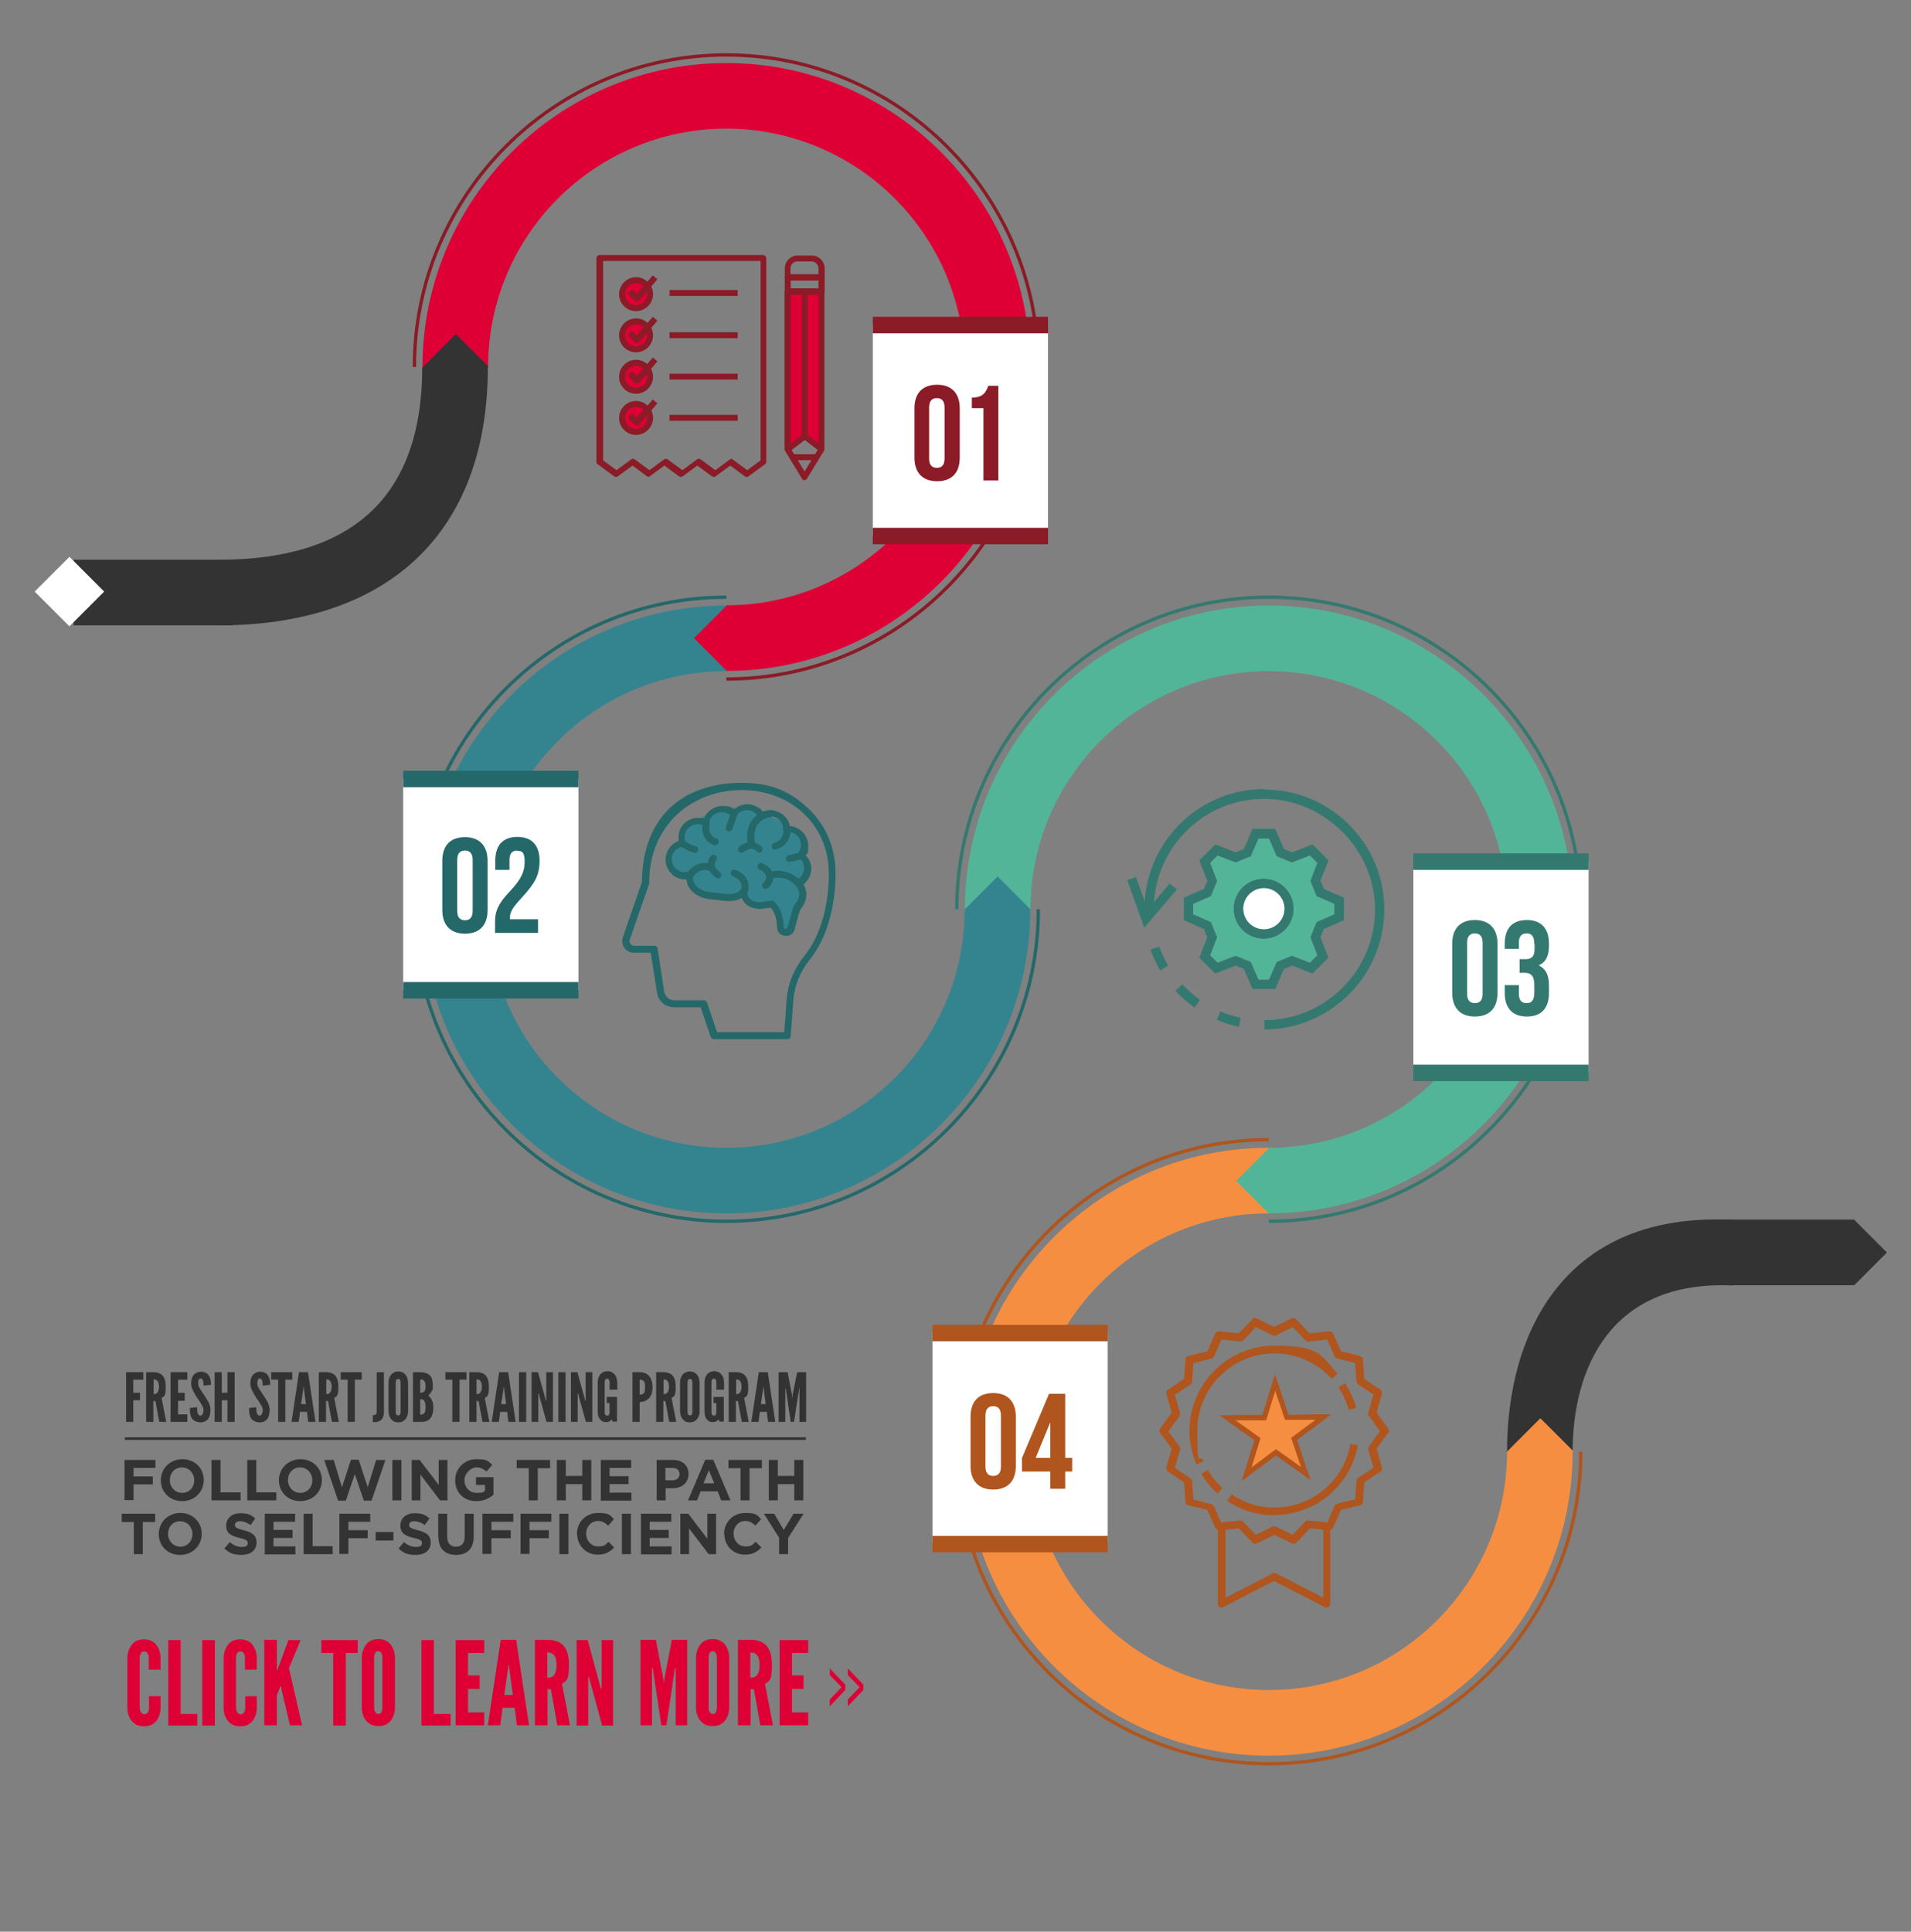 <svg xmlns="http://www.w3.org/2000/svg" id="FINISH_LINE" viewBox="0 0 742.7 750.6"><rect x="0" y="0" width="742.7" height="750.6" fill="#808080" stroke="none"/><defs><style>      .st0 {        fill: #24686a;      }      .st1 {        fill: #34796f;      }      .st2 {        fill: #348490;      }      .st3 {        fill: #f68e41;      }      .st4 {        fill: none;        stroke: #333;        stroke-miterlimit: 10;      }      .st5 {        fill: #b0551d;      }      .st6 {        fill: #fff;      }      .st7 {        fill: #8b1b26;      }      .st8 {        fill: #53b598;      }      .st9 {        fill: #333;      }      .st10 {        fill: #de0034;      }    </style></defs><g><g><g><path class="st5" d="M493.1,686c-67.2,0-121.9-54.7-121.9-121.9s54.7-121.9,121.9-121.9v1.3c-66.5,0-120.6,54.1-120.6,120.6s54.1,120.6,120.6,120.6,120.6-54.1,120.6-120.6h1.3c0,67.2-54.7,121.9-121.9,121.9Z"></path><path class="st3" d="M493.1,682.2c-65.1,0-118.1-53-118.1-118.1s53-118.1,118.1-118.1v25.5c-51.1,0-92.6,41.5-92.6,92.6s41.5,92.6,92.6,92.6,92.6-41.5,92.6-92.6h25.5c0,65.1-53,118.1-118.1,118.1Z"></path><g><g><path class="st5" d="M487.8,599.7c-.4,0-.8-.2-1.1-.5l-5.3-5.5-7.6.8c-.6,0-1.2-.3-1.5-.9l-3.1-6.9-7.4-1.8c-.6-.2-1.1-.7-1.1-1.3l-.5-7.6-6.3-4.2c-.5-.4-.8-1-.6-1.6l2.1-7.3-4.5-6.1c-.4-.5-.4-1.2,0-1.7l4.5-6.2-2.1-7.3c-.2-.6,0-1.3.6-1.6l6.3-4.2.5-7.6c0-.6.5-1.2,1.1-1.3l7.4-1.8,3.1-6.9c.3-.6.9-.9,1.5-.9l7.6.8,5.3-5.5c.4-.5,1.1-.6,1.7-.3l6.8,3.3,6.8-3.3c.6-.3,1.3-.2,1.7.3l5.3,5.5,7.6-.8c.6,0,1.2.3,1.5.9l3.1,6.9,7.4,1.8c.6.2,1.1.7,1.1,1.3l.5,7.6,6.3,4.2c.5.4.8,1,.6,1.6l-2.1,7.3,4.5,6.2c.4.5.4,1.2,0,1.7l-4.5,6.1,2.1,7.3c.2.6,0,1.3-.6,1.6l-6.3,4.2-.5,7.6c0,.6-.5,1.2-1.1,1.3l-7.4,1.8-3.1,6.9c-.3.6-.9.9-1.5.9l-7.6-.8-5.3,5.5c-.4.5-1.1.6-1.7.3l-6.8-3.3-6.8,3.3c-.2.1-.4.2-.7.2ZM482,590.8c.4,0,.8.2,1.1.5l5,5.2,6.5-3.2c.4-.2.9-.2,1.3,0l6.5,3.2,5-5.2c.3-.3.8-.5,1.2-.4l7.2.8,2.9-6.6c.2-.4.6-.7,1-.8l7-1.7.5-7.2c0-.5.3-.9.6-1.1l6-4-2-7c-.1-.4,0-.9.2-1.3l4.3-5.9-4.3-5.9c-.3-.4-.4-.8-.2-1.3l2-7-6-4c-.4-.3-.6-.7-.6-1.1l-.5-7.2-7-1.7c-.4-.1-.8-.4-1-.8l-2.9-6.6-7.2.8c-.5,0-.9-.1-1.2-.4l-5-5.2-6.5,3.2c-.4.2-.9.2-1.3,0l-6.5-3.2-5,5.2c-.3.3-.8.5-1.2.4l-7.2-.8-2.9,6.6c-.2.4-.6.7-1,.8l-7,1.8-.5,7.2c0,.5-.3.9-.7,1.1l-6,4,2,7c.1.4,0,.9-.2,1.3l-4.3,5.9,4.3,5.9c.3.4.4.8.2,1.3l-2,7,6,4c.4.3.6.7.7,1.1l.5,7.2,7,1.8c.4.1.8.4,1,.8l2.9,6.6,7.2-.8c0,0,.1,0,.2,0Z"></path><path class="st5" d="M474.8,624.7c-.3,0-.5,0-.8-.2-.4-.3-.7-.7-.7-1.3v-30.1c0-.8.6-1.4,1.3-1.5l7.2-.8c.4,0,.9.1,1.2.4l5,5.2,6.5-3.2c.4-.2.9-.2,1.3,0l6.5,3.2,5-5.2c.3-.3.8-.5,1.2-.4l7.2.8c.8,0,1.3.7,1.3,1.5v30.1c0,.5-.3,1-.7,1.3-.4.3-1,.3-1.4,0l-19.8-10.2-19.8,10.2c-.2.1-.4.2-.7.2ZM476.3,594.4v26.4l18.3-9.4c.4-.2.9-.2,1.4,0l18.3,9.4v-26.4l-5.2-.5-5.3,5.5c-.4.5-1.1.6-1.7.3l-6.8-3.3-6.8,3.3c-.6.3-1.3.2-1.7-.3l-5.3-5.5-5.2.5Z"></path><path class="st5" d="M465,569c-1.8-4.1-2.7-8.6-2.7-13.1,0-18.2,14.8-33,33-33s18.2,4,24.5,10.9l-2.2,2c-5.7-6.3-13.8-9.9-22.3-9.9-16.5,0-30,13.5-30,30s.8,8.2,2.5,11.9l-2.7,1.2Z"></path><path class="st5" d="M473.1,580.3c-2.5-2.2-4.6-4.8-6.2-7.6l2.5-1.5c1.5,2.6,3.4,4.9,5.7,7l-2,2.2Z"></path><path class="st5" d="M495.3,588.8c-6.6,0-12.9-1.9-18.4-5.6l1.7-2.5c5,3.3,10.7,5.1,16.7,5.1,14.6,0,27-10.4,29.5-24.7l2.9.5c-2.8,15.7-16.5,27.1-32.5,27.1Z"></path><path class="st5" d="M524.2,547.9c-.9-3.1-2.2-6.1-4-8.8l2.5-1.6c2,3,3.5,6.2,4.4,9.6l-2.9.8Z"></path></g><g><polygon class="st3" points="488.7 559.1 477.1 550.9 491.3 550.7 495.5 537.1 500.1 550.6 514.3 550.5 502.9 559 507.5 572.5 495.9 564.2 484.4 572.7 488.7 559.1"></polygon><path class="st5" d="M495.6,540.4l3.8,11.3h11.9c0-.1-9.5,7-9.5,7l3.8,11.3-9.7-6.9-9.5,7.1,3.5-11.4-9.7-6.9h11.9c0-.1,3.5-11.5,3.5-11.5M495.5,533.9l-1.8,5.9-3.1,10h-10.4c0,.1-6.2.2-6.2.2l5,3.6,8.5,6-3.1,10-1.8,5.9,4.9-3.7,8.4-6.2,8.5,6,5,3.6-2-5.8-3.3-9.9,8.4-6.2,4.9-3.7h-6.2c0,0-10.4.2-10.4.2l-3.3-9.9-2-5.8h0Z"></path></g></g><g><rect class="st6" x="362.4" y="518" width="68.1" height="82"></rect><rect class="st5" x="362.4" y="514.8" width="68.1" height="6.4"></rect><rect class="st5" x="362.4" y="596.8" width="68.1" height="6.4"></rect></g><g><path class="st5" d="M377.2,550.5c0-5.9,3.1-9.2,8.8-9.2s8.8,3.4,8.8,9.2v19.1c0,5.9-3.1,9.2-8.8,9.2s-8.8-3.4-8.8-9.2v-19.1ZM383,569.9c0,2.6,1.2,3.6,3,3.6s3-1,3-3.6v-19.9c0-2.6-1.2-3.6-3-3.6s-3,1-3,3.6v19.9Z"></path><path class="st5" d="M397.2,566.5l10.5-24.9h6.3v24.9h2.7v5.3h-2.7v6.7h-5.8v-6.7h-11v-5.3ZM408.2,566.5v-13.6h-.1l-5.6,13.6h5.7Z"></path></g><path class="st1" d="M493.1,475.2v-1.3c66.5,0,120.6-54.1,120.6-120.6s-54.1-120.6-120.6-120.6-120.6,54.1-120.6,120.6h-1.3c0-67.2,54.7-121.9,121.9-121.9s121.9,54.7,121.9,121.9-54.7,121.9-121.9,121.9Z"></path><path class="st8" d="M493.1,471.5v-25.5c51.1,0,92.6-41.5,92.6-92.6s-41.5-92.6-92.6-92.6-92.6,41.5-92.6,92.6h-25.5c0-65.1,53-118.1,118.1-118.1s118.1,53,118.1,118.1-53,118.1-118.1,118.1Z"></path><g><rect class="st6" x="549.3" y="334.8" width="68.1" height="82"></rect><rect class="st1" x="549.3" y="331.6" width="68.1" height="6.4"></rect><rect class="st1" x="549.3" y="413.7" width="68.1" height="6.4"></rect></g><g><path class="st1" d="M564.4,366.7c0-5.9,3.1-9.2,8.8-9.2s8.8,3.4,8.8,9.2v19.1c0,5.9-3.1,9.2-8.8,9.2s-8.8-3.4-8.8-9.2v-19.1ZM570.2,386.2c0,2.6,1.2,3.6,3,3.6s3-1,3-3.6v-19.9c0-2.6-1.2-3.6-3-3.6s-3,1-3,3.6v19.9Z"></path><path class="st1" d="M596.3,366.9c0-3.3-1.2-4.2-3-4.2s-3,1-3,3.6v2.4h-5.5v-2c0-5.9,2.9-9.2,8.6-9.2s8.6,3.4,8.6,9.2v.9c0,3.9-1.3,6.4-4,7.5h0c2.9,1.4,4,4,4,7.8v2.9c0,5.9-2.9,9.2-8.6,9.2s-8.6-3.4-8.6-9.2v-3h5.5v3.4c0,2.6,1.2,3.6,3,3.6s3-.9,3-4.2v-2.9c0-3.4-1.2-4.7-3.8-4.7h-1.9v-5.3h2.3c2.2,0,3.5-.9,3.5-3.9v-2Z"></path></g><path class="st0" d="M282.3,475.2c-67.2,0-121.9-54.7-121.9-121.9s54.7-121.9,121.9-121.9v1.3c-66.5,0-120.6,54.1-120.6,120.6s54.1,120.6,120.6,120.6,120.6-54.1,120.6-120.6h1.3c0,67.2-54.7,121.9-121.9,121.9Z"></path><path class="st2" d="M282.3,471.5c-65.1,0-118.1-53-118.1-118.1s53-118.1,118.1-118.1v25.5c-51.1,0-92.6,41.5-92.6,92.6s41.5,92.6,92.6,92.6,92.6-41.5,92.6-92.6h25.5c0,65.1-53,118.1-118.1,118.1Z"></path><g><rect class="st6" x="156.7" y="302.7" width="68.1" height="82"></rect><rect class="st0" x="156.7" y="299.5" width="68.1" height="6.4"></rect><rect class="st0" x="156.7" y="381.6" width="68.1" height="6.4"></rect></g><g><path class="st0" d="M171.9,334.5c0-5.9,3.1-9.2,8.8-9.2s8.8,3.4,8.8,9.2v19.1c0,5.9-3.1,9.2-8.8,9.2s-8.8-3.4-8.8-9.2v-19.1ZM177.7,354c0,2.6,1.2,3.6,3,3.6s3-1,3-3.6v-19.9c0-2.6-1.2-3.6-3-3.6s-3,1-3,3.6v19.9Z"></path><path class="st0" d="M201,330.5c-1.8,0-3,1-3,3.6v3.9h-5.5v-3.6c0-5.9,2.9-9.2,8.6-9.2s8.6,3.4,8.6,9.2-1.8,8.8-7.1,14.6c-3.4,3.7-4.4,5.4-4.4,7.4s0,.5,0,.8h10.9v5.3h-16.7v-4.5c0-4.1,1.5-7.2,5.8-11.7,4.4-4.7,5.7-7.6,5.7-11.5s-1.2-4.2-3-4.2Z"></path></g><path class="st10" d="M282.3,260.7v-25.5c51.1,0,92.6-41.5,92.6-92.6s-41.5-92.6-92.6-92.6-92.6,41.5-92.6,92.6h-25.5c0-65.1,53-118.1,118.1-118.1s118.1,53,118.1,118.1-53,118.1-118.1,118.1Z"></path><path class="st7" d="M282.3,264.5v-1.3c66.5,0,120.6-54.1,120.6-120.6s-54.1-120.6-120.6-120.6-120.6,54.1-120.6,120.6h-1.3c0-67.2,54.7-121.9,121.9-121.9s121.9,54.7,121.9,121.9-54.7,121.9-121.9,121.9Z"></path><g><rect class="st6" x="339.2" y="126.3" width="68.1" height="82"></rect><rect class="st7" x="339.2" y="123.1" width="68.1" height="6.4"></rect><rect class="st7" x="339.2" y="205.1" width="68.1" height="6.4"></rect></g><g><path class="st7" d="M355.4,158.7c0-5.9,3.1-9.2,8.8-9.2s8.8,3.4,8.8,9.2v19.1c0,5.9-3.1,9.2-8.8,9.2s-8.8-3.4-8.8-9.2v-19.1ZM361.1,178.2c0,2.6,1.2,3.6,3,3.6s3-1,3-3.6v-19.9c0-2.6-1.2-3.6-3-3.6s-3,1-3,3.6v19.9Z"></path><path class="st7" d="M377.7,154.5c4.5,0,5.5-2.2,6.4-4.6h3.9v36.8h-5.8v-28.1h-4.5v-4.1Z"></path></g><path class="st9" d="M85.1,243v-25.5c51.1,0,79-23.8,79-74.9h25.5c0,65.1-39.4,100.4-104.6,100.4Z"></path><g><rect class="st9" x="28.6" y="217.5" width="61.7" height="25.5"></rect><rect class="st6" x="17.4" y="220.3" width="19.1" height="19.1" transform="translate(-154.6 86.4) rotate(-45)"></rect></g><rect class="st8" x="484.2" y="449.8" width="18" height="18" transform="translate(-180 483.2) rotate(-45)"></rect><rect class="st2" x="378.8" y="344.3" width="18" height="18" transform="translate(-136.3 377.7) rotate(-45)"></rect><rect class="st10" x="273.4" y="239" width="18" height="18" transform="translate(-92.6 272.3) rotate(-45)"></rect><g><path class="st2" d="M312.4,331c0,2.7,2,7.9.3,10.1s-4.3.2-2.8,2.1c4.1,5.1-2.4,18.4-4,19.1-2.4,1.1-3.3-11.7-6.2-11.2-7.9,1.5-10.7-4-16.1-2.3-6.1,1.9-15-3.3-16.8-8.3-.6-1.6-12.8-4.1-5.9-10.1,4.4-3.9,3.9-9.5,7.4-10.6,7.4-2.4,7.4-7.4,19.3-5.6s24.7,7.3,24.7,16.7Z"></path><g id="_x36_"><path class="st0" d="M306,403.8h-28.5c-.6,0-1.1-.4-1.3-.9l-3.9-11.5h-10.3c-3.4,0-6.2-2.4-6.7-5.8l-2.4-15.4h-6.6c-1.5,0-2.9-.7-3.7-2-.8-1.2-1-2.8-.5-4.1l7.4-21.4c0-11.7,3.6-21.5,10.3-28.2,6.7-6.7,16.5-10.3,28.4-10.3s19,3.5,25.8,9.8c6.9,6.5,10.7,15.3,10.7,25,0,.5.2,5.3-.9,11.8-1,6.2-3.4,15-9.1,22.1-3.8,4.7-6,10.2-6.4,16.1l-1,13.6c0,.7-.6,1.2-1.3,1.2ZM278.5,401.1h26.3l.9-12.3c.4-6.4,2.9-12.4,7-17.5,10.2-12.7,9.4-31.9,9.4-32.1,0,0,0,0,0,0,0-18.4-14.5-32.2-33.8-32.2s-36,13.5-36,36,0,.3,0,.4l-7.5,21.6s0,0,0,0c-.2.6-.2,1.2.2,1.7.3.5.9.8,1.5.8h7.8c.7,0,1.2.5,1.3,1.1l2.5,16.6c.3,2,2,3.5,4.1,3.5h11.3c.6,0,1.1.4,1.3.9l3.9,11.5Z"></path><path class="st0" d="M305.4,363.6h0c-.4,0-.9,0-1.3-.2-1.3-.5-2.1-1.7-2.1-3.1-.1-4.7-1.8-6.9-2.5-7.6l-4,.5c0,0-.2,0-.2,0-4.4-.2-6.2-2.2-7-4.3-1.1.6-2.5,1.2-4.5,1.2s-1,0-1.5,0l-7.3-.8s0,0,0,0c-4.8-.9-7.9-3.9-8.2-7.6-.4,0-.9,0-1.3,0-3.6-.4-6.4-3.3-6.8-6.9-.3-3.6,1.8-6.9,5.1-8-.1-.6-.1-1.2-.1-1.9.2-3.8,3.3-6.9,7.1-7.1,1,0,1.9,0,2.8.3,1.1-2.9,3.9-4.9,7.2-4.9s3.2.5,4.4,1.4c1.4-1.3,3.3-2.1,5.3-2.1s4.7,1.1,6.1,3c.9-.4,1.9-.6,2.9-.6,3.7,0,6.8,2.6,7.5,6.1,3.9.3,7.1,3.6,7.1,7.6s-.3,2.6-1,3.7c1.4,1.4,2.2,3.3,2.2,5.3s-1.1,4.6-3,6.1c.7,1.2,1.1,2.5,1.1,3.9s-.6,3.5-1.7,4.9c-.5.6-.9,1.4-1.1,2.1l-1.8,6.6c-.4,1.5-1.8,2.5-3.3,2.5ZM299.9,350c.3,0,.5,0,.7.2.2.1,3.8,2.6,4,10,0,.3.2.6.5.7,0,0,.2,0,.3,0,.3,0,.6-.2.7-.6l1.8-6.6c.3-1.1.9-2.2,1.6-3.1.7-.9,1.1-2,1.1-3.2s-.5-2.4-1.3-3.4c-.3-.3-.4-.7-.3-1.2,0-.4.3-.8.7-1,1.7-.8,2.8-2.6,2.8-4.5s-.8-3.1-2.1-4c-.3-.2-.5-.5-.5-.9,0-.4,0-.7.3-1,.7-.9,1.1-2,1.1-3.1,0-2.7-2.2-5-5-5s-.3,0-.5,0c-.4,0-.7,0-1-.3-.3-.2-.4-.6-.5-1,0-2.7-2.3-4.8-5-4.8s-1.9.3-2.7.8c-.3.2-.7.3-1.1.2s-.7-.3-.8-.7c-.9-1.7-2.6-2.7-4.4-2.7s-3.1.8-4.1,2.1c-.2.3-.6.5-1,.6-.4,0-.8-.1-1.1-.4-1-1-2.2-1.5-3.6-1.5-2.5,0-4.6,1.8-4.9,4.3,0,.4-.3.8-.7,1-.4.2-.9.2-1.3,0-.9-.5-1.9-.7-2.9-.6-2.5.2-4.4,2.2-4.6,4.6,0,.8,0,1.5.3,2.2.2.4.1.8,0,1.2-.2.4-.6.6-1,.7-2.7.4-4.6,2.7-4.3,5.4.2,2.3,2.1,4.2,4.4,4.5.7,0,1.4,0,2.1-.2.4-.1.9,0,1.3.3.4.3.5.8.4,1.2,0,.3,0,.6,0,.9,0,2.6,2.3,4.8,6,5.5l7.2.8c.4,0,.8,0,1.2,0,2.3,0,3.4-.9,4.3-1.8.4-.4.9-.5,1.4-.3.5.2.8.6.9,1.1.4,2.5,1.3,4,4.9,4.2l4.4-.6c0,0,.1,0,.2,0Z"></path><path class="st0" d="M291.9,328.9c-.6,0-1.2-.5-1.3-1.1-.6-3.8,0-6.9,1.8-9.3,2.6-3.4,6.8-3.8,7-3.8.7,0,1.4.5,1.5,1.2,0,.7-.5,1.4-1.2,1.5,0,0-3.2.4-5.1,2.8-1.3,1.7-1.7,4.1-1.2,7.2.1.7-.4,1.4-1.1,1.5,0,0-.1,0-.2,0Z"></path><path class="st0" d="M295.2,331.3c-.3,0-.7-.1-1-.4-1-1-2.1-1.3-3.3-.9-1,.3-1.8,1-1.8,1-.5.5-1.4.5-1.9,0-.5-.5-.5-1.4,0-1.9,1.6-1.5,5.5-3.3,8.8,0,.5.5.5,1.4,0,1.9-.3.3-.6.4-.9.4Z"></path><path class="st0" d="M283.4,323c-.2,0-.3,0-.5,0-.7-.3-1.1-1-.8-1.7l1.9-5.3c.3-.7,1-1.1,1.7-.8.7.3,1.1,1,.8,1.7l-1.9,5.3c-.2.5-.7.9-1.3.9Z"></path><path class="st0" d="M277.9,328.4c-.1,0-.3,0-.4,0-4.7-1.6-4.9-6.5-4.3-8.9.2-.7.9-1.2,1.6-1,.7.2,1.2.9,1,1.6,0,0-.3,1.3,0,2.6.3,1.6,1.1,2.6,2.6,3.1.7.2,1.1,1,.8,1.7-.2.6-.7.9-1.3.9Z"></path><path class="st0" d="M268.2,341.2c-.3,0-.5,0-.8-.2-.6-.4-.7-1.3-.3-1.9,1.4-2,5.2-5.2,9.5-3.2.7.3,1,1.1.7,1.8-.3.7-1.1,1-1.8.7-3.4-1.5-6.2,2.3-6.2,2.3-.3.4-.7.6-1.1.6Z"></path><path class="st0" d="M279,341.3c-.3,0-.5,0-.8-.3-1.9-1.4-2.9-2.9-3.1-4.6-.2-2.2,1-3.7,1.2-3.8.5-.6,1.3-.6,1.9-.1.6.5.6,1.3.1,1.9,0,0-.6.8-.5,1.8.1.9.8,1.8,2,2.7.6.4.7,1.3.3,1.9-.3.4-.7.6-1.1.6Z"></path><path class="st0" d="M311.3,346c-.5,0-.9-.3-1.2-.7-.1-.2-3.1-5.5-10.2-4-.7.1-1.4-.3-1.6-1-.1-.7.3-1.4,1-1.6,4.7-1,8,.5,10,1.9,2.1,1.5,3.1,3.3,3.1,3.4.3.7,0,1.5-.6,1.8-.2.1-.4.2-.6.2Z"></path><path class="st0" d="M297.5,345.4c-.3,0-.7-.1-.9-.4-.5-.5-.6-1.4,0-1.9.9-1,1.3-1.9,1.2-2.7-.3-1.3-2-2.3-2.6-2.5-.7-.3-1-1.1-.7-1.8.3-.7,1.1-1,1.8-.7.4.2,3.6,1.6,4.2,4.5.4,1.7-.3,3.4-1.8,5-.3.3-.6.4-1,.4Z"></path><path class="st0" d="M301.3,330.2c-.6,0-1.1-.4-1.3-1-.2-.7.2-1.5.9-1.7,3.8-1.1,3.6-4.8,3.6-5.2,0-.7.5-1.4,1.2-1.5.7,0,1.4.5,1.5,1.2.2,2.2-.6,6.6-5.5,8-.1,0-.3,0-.4,0Z"></path><path class="st0" d="M289.1,347.9c-.2,0-.4,0-.6-.1-.7-.3-.9-1.1-.6-1.8,0,0,.6-1.3.1-2.7-.4-1.1-1.5-2.1-3.2-2.8-.7-.3-1-1.1-.7-1.8.3-.7,1.1-1,1.8-.7,2.5,1,4,2.5,4.7,4.4.9,2.5-.2,4.7-.3,4.8-.2.5-.7.7-1.2.7Z"></path><path class="st0" d="M270,331.3c0,0-.2,0-.3,0-2.9-.6-5.1-2.5-5.2-2.6-.5-.5-.6-1.3,0-1.9.5-.5,1.3-.6,1.9,0h0s1.8,1.6,3.9,2c.7.1,1.2.9,1,1.6-.1.6-.7,1.1-1.3,1.1Z"></path><path class="st0" d="M306.8,334.9c-.6,0-1.2-.4-1.3-1-.2-.7.3-1.4,1-1.6l4.5-1c.7-.2,1.4.3,1.6,1s-.3,1.4-1,1.6l-4.5,1c-.1,0-.2,0-.3,0Z"></path></g></g><g><g><path class="st8" d="M489.1,380.7l-3-6.9-5.9-2.4-7,2.7-2.9-2.9,2.7-7-2.4-5.9-6.9-3v-4.1l6.9-3,2.4-5.9-2.7-7,2.9-2.9,7,2.7,5.9-2.4,3-6.9h4.1l3,6.9,5.9,2.4,7-2.7,2.9,2.9-2.7,7,2.4,5.9,6.9,3v4.1l-6.9,3-2.4,5.9,2.7,7-2.9,2.9-7-2.7-5.9,2.4-3,6.9h-4.1Z"></path><path class="st1" d="M502.7,353.1c0-6.4-5.2-11.6-11.6-11.6s-11.6,5.2-11.6,11.6,5.2,11.6,11.6,11.6,11.6-5.2,11.6-11.6ZM491.2,361.1c-4.4,0-8-3.6-8-8s3.6-8,8-8,8,3.6,8,8-3.6,8-8,8Z"></path></g><circle class="st6" cx="490.4" cy="352.6" r="9.3"></circle><g><path class="st1" d="M491.4,306.6c-24.7,0-45,19.3-46.5,43.7l-3.4-9.5-3.4,1.2,6.6,18.5,12.7-14.9-2.8-2.3-6.1,7.2c1.5-22.4,20.1-40.1,42.9-40.1s43,19.3,43,43-19.3,43-43,43v3.6c25.7,0,46.6-20.9,46.6-46.6s-20.9-46.6-46.6-46.6Z"></path><path class="st1" d="M499,376.5l3.2-1.3,7.9,3.1,6.2-6.2-3.1-7.9,1.3-3.2,7.8-3.4v-8.8l-7.8-3.4-1.3-3.2,3.1-7.9-6.2-6.2-7.9,3.1-3.2-1.3-3.4-7.8h-8.8l-3.4,7.8-3.2,1.3-7.9-3.1-6.2,6.2,3.1,7.9-1.3,3.2-7.8,3.4v8.8l7.8,3.4,1.3,3.2-3.1,7.9,6.2,6.2,7.9-3.1,3.2,1.3,3.4,7.8h8.8l3.4-7.8ZM489.1,380.7l-3-6.9-5.9-2.4-7,2.7-2.9-2.9,2.7-7-2.4-5.9-6.9-3v-4.1l6.9-3,2.4-5.9-2.7-7,2.9-2.9,7,2.7,5.9-2.4,3-6.9h4.1l3,6.9,5.9,2.4,7-2.7,2.9,2.9-2.7,7,2.4,5.9,6.9,3v4.1l-6.9,3-2.4,5.9,2.7,7-2.9,2.9-7-2.7-5.9,2.4-3,6.9h-4.1Z"></path><path class="st1" d="M502.7,353.1c0-6.4-5.2-11.6-11.6-11.6s-11.6,5.2-11.6,11.6,5.2,11.6,11.6,11.6,11.6-5.2,11.6-11.6ZM491.2,361.1c-4.4,0-8-3.6-8-8s3.6-8,8-8,8,3.6,8,8-3.6,8-8,8Z"></path><path class="st1" d="M473,396.3c2.7,1.2,5.6,2.1,8.5,2.7l.7-3.5c-2.7-.6-5.3-1.4-7.9-2.5l-1.4,3.3Z"></path><path class="st1" d="M459.5,382.5l-2.7,2.5c2.2,2.4,4.8,4.6,7.5,6.5l2.1-3c-2.5-1.7-4.8-3.8-6.9-6Z"></path><path class="st1" d="M447.1,369c1,2.8,2.3,5.5,3.8,8.1l3.1-1.9c-1.4-2.4-2.6-4.9-3.5-7.4l-3.4,1.2Z"></path></g></g><g><g><polygon class="st10" points="319 174.6 312 169.9 306.1 174.6 306.1 113.2 319 113.2 319 174.6"></polygon><circle class="st10" cx="247.3" cy="114.4" r="5.7"></circle><circle class="st10" cx="247.3" cy="162.6" r="5.7"></circle><circle class="st10" cx="247.3" cy="146.1" r="5.7"></circle><circle class="st10" cx="247.3" cy="129.9" r="5.7"></circle></g><g><path class="st7" d="M252.2,185.3c-.2,0-.5,0-.7-.2l-5.7-4.2-5.7,4.2c-.4.3-1,.3-1.4,0l-6.4-4.7c-.3-.2-.5-.6-.5-.9v-79.2c0-.6.5-1.2,1.2-1.2h63.6c.6,0,1.2.5,1.2,1.2v79.2c0,.4-.2.7-.5.9l-6.4,4.7c-.4.3-1,.3-1.4,0l-5.7-4.2-5.7,4.2c-.4.3-1,.3-1.4,0l-5.7-4.2-5.7,4.2c-.4.3-1,.3-1.4,0l-5.7-4.2-5.7,4.2c-.2.2-.5.2-.7.2ZM284,178.3c.2,0,.5,0,.7.2l5.7,4.2,5.2-3.8v-77.5h-61.2v77.5l5.2,3.8,5.7-4.2c.4-.3,1-.3,1.4,0l5.7,4.2,5.7-4.2c.4-.3,1-.3,1.4,0l5.7,4.2,5.7-4.2c.4-.3,1-.3,1.4,0l5.7,4.2,5.7-4.2c.2-.2.5-.2.7-.2Z"></path><path class="st7" d="M312.7,186.6c-.4,0-.8-.2-1-.6l-6.6-10.8c-.1-.2-.2-.4-.2-.6v-61.3c0-.6.5-1.2,1.2-1.2h13.1c.6,0,1.2.5,1.2,1.2v61.3c0,.2,0,.4-.2.6l-6.6,10.8c-.2.3-.6.6-1,.6ZM307.3,174.3l5.4,8.9,5.4-8.9v-59.8h-10.8v59.8Z"></path><path class="st7" d="M319.3,109h-13.1c-.6,0-1.2-.5-1.2-1.2v-3.5c0-2.8,2.3-5,5-5h5.5c2.8,0,5,2.3,5,5v3.5c0,.6-.5,1.2-1.2,1.2ZM307.3,106.6h10.8v-2.3c0-1.5-1.2-2.7-2.7-2.7h-5.5c-1.5,0-2.7,1.2-2.7,2.7v2.3Z"></path><path class="st7" d="M319.3,114.5h-13.1c-.6,0-1.2-.5-1.2-1.2v-5.5c0-.6.5-1.2,1.2-1.2h13.1c.6,0,1.2.5,1.2,1.2v5.5c0,.6-.5,1.2-1.2,1.2ZM307.3,112.1h10.8v-3.2h-10.8v3.2Z"></path><path class="st7" d="M306.9,175.6l-1.4-1.9,6.1-4.7v-55.7h2.3v56.3c0,.4-.2.7-.5.9l-6.6,5Z"></path><rect class="st7" x="314.9" y="168" width="2.3" height="8.3" transform="translate(-12.9 318) rotate(-52.5)"></rect><path class="st7" d="M247.2,120.9c-3.7,0-6.6-3-6.6-6.6s3-6.6,6.6-6.6,6.6,3,6.6,6.6-3,6.6-6.6,6.6ZM247.2,110c-2.4,0-4.3,1.9-4.3,4.3s1.9,4.3,4.3,4.3,4.3-1.9,4.3-4.3-1.9-4.3-4.3-4.3Z"></path><path class="st7" d="M247.2,136.9c-3.7,0-6.6-3-6.6-6.6s3-6.6,6.6-6.6,6.6,3,6.6,6.6-3,6.6-6.6,6.6ZM247.2,126c-2.4,0-4.3,1.9-4.3,4.3s1.9,4.3,4.3,4.3,4.3-1.9,4.3-4.3-1.9-4.3-4.3-4.3Z"></path><path class="st7" d="M247.2,153c-3.7,0-6.6-3-6.6-6.6s3-6.6,6.6-6.6,6.6,3,6.6,6.6-3,6.6-6.6,6.6ZM247.2,142.1c-2.4,0-4.3,1.9-4.3,4.3s1.9,4.3,4.3,4.3,4.3-1.9,4.3-4.3-1.9-4.3-4.3-4.3Z"></path><path class="st7" d="M247.2,169c-3.7,0-6.6-3-6.6-6.6s3-6.6,6.6-6.6,6.6,3,6.6,6.6-3,6.6-6.6,6.6ZM247.2,158.1c-2.4,0-4.3,1.9-4.3,4.3s1.9,4.3,4.3,4.3,4.3-1.9,4.3-4.3-1.9-4.3-4.3-4.3Z"></path><rect class="st7" x="260.2" y="112.7" width="26.5" height="2.3"></rect><rect class="st7" x="260.2" y="129.1" width="26.5" height="2.3"></rect><rect class="st7" x="260.2" y="145.2" width="26.5" height="2.3"></rect><rect class="st7" x="260.2" y="161.2" width="26.5" height="2.3"></rect><path class="st7" d="M247.5,117.1c-.3,0-.6-.1-.8-.3l-2.7-2.7,1.7-1.7,1.8,1.8,6.2-7.2,1.8,1.5-7,8.2c-.2.2-.5.4-.8.4,0,0,0,0,0,0Z"></path><path class="st7" d="M247.5,133.2c-.3,0-.6-.1-.8-.3l-2.7-2.7,1.7-1.7,1.8,1.8,6.2-7.2,1.8,1.5-7,8.2c-.2.2-.5.4-.8.4,0,0,0,0,0,0Z"></path><path class="st7" d="M247.5,149c-.3,0-.6-.1-.8-.3l-2.7-2.7,1.7-1.7,1.8,1.8,6.2-7.2,1.8,1.5-7,8.2c-.2.2-.5.4-.8.4,0,0,0,0,0,0Z"></path><path class="st7" d="M247.5,165.3c-.3,0-.6-.1-.8-.3l-2.7-2.7,1.7-1.7,1.8,1.8,6.2-7.2,1.8,1.5-7,8.2c-.2.2-.5.4-.8.4,0,0,0,0,0,0Z"></path><rect class="st7" x="308.2" y="176.5" width="9" height="2.3"></rect></g></g><path class="st9" d="M611.2,564.1h-25.5c0-46.7,22.7-93.4,87.8-90.1v25.5c-47.8-2.2-62.3,32.5-62.3,64.6Z"></path><g><rect class="st9" x="712.1" y="477.9" width="17.6" height="17.6" transform="translate(-133 652.3) rotate(-45)"></rect><rect class="st9" x="669.7" y="473.9" width="51.1" height="25.5"></rect></g></g><rect class="st9" x="168.2" y="133.5" width="17.9" height="17.9" transform="translate(-48.8 167) rotate(-45)"></rect></g><rect class="st3" x="589.6" y="554.9" width="18.2" height="18.2" transform="translate(-223.5 588.5) rotate(-45)"></rect></g><path class="st4" d="M645.3,478.1"></path><g><path class="st9" d="M55.7,536.1h-3.9v5.1h2.6v2.9h-2.6v8.4h-2.8v-19.3h6.7v2.9Z"></path><path class="st9" d="M61.9,552.5l-1.5-8.1h-.8v8.1h-2.8v-19.3h2.8c3.4,0,4.8,1.9,4.8,5.6s-.5,3.7-1.6,4.4l1.8,9.3h-2.8ZM59.7,541.7c.4,0,.9,0,1.3-.4.4-.4.8-1.1.8-2.4s-.3-2.1-.8-2.5c-.4-.4-.9-.4-1.3-.4v5.7Z"></path><path class="st9" d="M66.3,533.2h6.5v2.9h-3.6v5.1h2.6v3.1h-2.6v5.3h3.6v2.9h-6.5v-19.3Z"></path><path class="st9" d="M79.1,538.4c0-.6,0-1.3-.2-1.9-.2-.5-.5-.9-.9-.9-.7,0-1,.8-1,1.9s.3,1.3.7,2.1c.4.7,1,1.5,1.5,2.3.7,1,1.3,2,1.8,2.9s.8,2,.8,3-.2,2.5-.8,3.4c-.6.9-1.6,1.5-3.1,1.5s-2.8-.7-3.4-1.7c-.6-1-.7-2.4-.7-3.9l2.8-.3c0,.8,0,1.6.2,2.2.2.6.5,1.1,1.1,1.1s1.2-.9,1.2-2.1-.3-1.4-.7-2.1c-.2-.4-.5-.8-.7-1.2-.6-.8-1.2-1.7-1.8-2.7-.6-1-1.1-2-1.4-3-.2-.5-.2-1-.2-1.5,0-1,.2-2.2.8-3,.6-.8,1.5-1.4,2.9-1.5,1.7,0,2.7.7,3.3,1.7.6,1.1.7,2.3.7,3.4l-2.8.3Z"></path><path class="st9" d="M88.4,544.1h-2.2v8.4h-2.8v-19.3h2.8v8h2.2v-8h2.8v19.3h-2.8v-8.4Z"></path><path class="st9" d="M102.1,538.4c0-.6,0-1.3-.2-1.9-.2-.5-.5-.9-.9-.9-.7,0-1,.8-1,1.9s.3,1.3.7,2.1c.4.7,1,1.5,1.5,2.3.7,1,1.3,2,1.8,2.9s.8,2,.8,3-.2,2.5-.8,3.4c-.6.9-1.6,1.5-3.1,1.5s-2.8-.7-3.4-1.7c-.6-1-.7-2.4-.7-3.9l2.8-.3c0,.8,0,1.6.2,2.2.2.6.5,1.1,1.1,1.1s1.2-.9,1.2-2.1-.3-1.4-.7-2.1c-.2-.4-.5-.8-.7-1.2-.6-.8-1.2-1.7-1.8-2.7-.6-1-1.1-2-1.4-3-.2-.5-.2-1-.2-1.5,0-1,.2-2.2.8-3,.6-.8,1.5-1.4,2.9-1.5,1.7,0,2.7.7,3.3,1.7.6,1.1.7,2.3.7,3.4l-2.8.3Z"></path><path class="st9" d="M105.4,536.1v-2.9h8.2v2.9h-2.7v16.4h-2.8v-16.4h-2.7Z"></path><path class="st9" d="M113.3,552.5l2.9-19.3h3.5l2.9,19.3h-2.8l-.5-3.9h-2.7l-.5,3.9h-2.8ZM118.1,539.5v-.5h-.2v.5c0,0-.9,6.1-.9,6.1h1.9l-.8-6.1Z"></path><path class="st9" d="M129,552.5l-1.5-8.1h-.8v8.1h-2.8v-19.3h2.8c3.4,0,4.8,1.9,4.8,5.6s-.5,3.7-1.6,4.4l1.8,9.3h-2.8ZM126.8,541.7c.4,0,.9,0,1.3-.4.4-.4.8-1.1.8-2.4s-.3-2.1-.8-2.5c-.4-.4-.9-.4-1.3-.4v5.7Z"></path><path class="st9" d="M132.4,536.1v-2.9h8.2v2.9h-2.7v16.4h-2.8v-16.4h-2.7Z"></path><path class="st9" d="M144.9,549.9c.6,0,1,0,1.3-.5.2-.2.2-.5.2-.9v-15.3h2.8v15.7c0,1-.3,2-.9,2.7-.7.7-1.8,1.1-3.4,1v-2.8Z"></path><path class="st9" d="M158.6,548.5c0,.8-.2,1.5-.5,2.1-.2.5-.6,1-1.1,1.4-.5.4-1.2.7-2.2.7s-1.7-.2-2.2-.7c-.5-.4-.9-.9-1.1-1.4-.3-.6-.4-1.3-.5-2.1v-11.4c0-.8.2-1.5.5-2.1.2-.5.6-1.1,1.1-1.4.5-.4,1.3-.7,2.2-.7s1.7.3,2.2.7c.5.4.9.9,1.1,1.4.3.6.4,1.3.5,2.1v11.4ZM155.7,537.2c0-.5-.1-.9-.4-1.2-.1-.1-.3-.2-.6-.2-.5,0-.7.4-.8.7,0,.2-.1.4-.1.7v11.4c0,.6.1.9.4,1.2.1.1.3.2.6.2.5,0,.7-.3.8-.7,0-.2.1-.4.1-.7v-11.4Z"></path><path class="st9" d="M160.5,552.5v-19.3h2.5c1.7,0,3,.3,3.9,1.1.9.8,1.3,2.1,1.3,4s0,1.6-.4,2.2c-.3.6-.7,1.2-1.4,1.8.7.4,1.2,1.1,1.7,2.4.2.6.3,1.4.3,2.4,0,1.4-.3,2.7-.9,3.7-.7,1-1.8,1.7-3.5,1.7h-3.5ZM163.3,541.2c.2,0,.8,0,1.3-.3.5-.3.8-.9.8-2.3s-.4-2-.8-2.3c-.5-.3-1-.3-1.3-.3v5.1ZM163.3,549.7c.2,0,.8,0,1.3-.3.5-.3.8-1.1.8-2.7s-.4-2.3-.8-2.7c-.5-.3-1-.3-1.3-.3v5.9Z"></path><path class="st9" d="M173.1,536.1v-2.9h8.2v2.9h-2.7v16.4h-2.8v-16.4h-2.7Z"></path><path class="st9" d="M187.5,552.5l-1.5-8.1h-.8v8.1h-2.8v-19.3h2.8c3.4,0,4.8,1.9,4.8,5.6s-.5,3.7-1.6,4.4l1.8,9.3h-2.8ZM185.2,541.7c.4,0,.9,0,1.3-.4.4-.4.8-1.1.8-2.4s-.3-2.1-.8-2.5c-.4-.4-.9-.4-1.3-.4v5.7Z"></path><path class="st9" d="M191.1,552.5l2.9-19.3h3.5l2.9,19.3h-2.8l-.5-3.9h-2.7l-.5,3.9h-2.8ZM195.9,539.5v-.5h-.2v.5c0,0-.9,6.1-.9,6.1h1.9l-.8-6.1Z"></path><path class="st9" d="M201.7,533.2h2.8v19.3h-2.8v-19.3Z"></path><path class="st9" d="M209.6,542.4l-.2-.9h-.2v11h-2.6v-19.3h2.5l2.8,10.1.2.9h.2v-11h2.6v19.3h-2.5l-2.8-10.1Z"></path><path class="st9" d="M217,533.2h2.8v19.3h-2.8v-19.3Z"></path><path class="st9" d="M224.9,542.4l-.2-.9h-.2v11h-2.6v-19.3h2.5l2.8,10.1.2.9h.2v-11h2.6v19.3h-2.5l-2.8-10.1Z"></path><path class="st9" d="M236.9,540.1v-3c0-.5-.1-.9-.4-1.2-.1-.1-.3-.2-.6-.2-.5,0-.7.4-.8.7,0,.2-.1.4-.1.7v11.6c0,.6.1.9.4,1.2.1.1.3.2.6.2.5,0,.7-.3.8-.7,0-.2.1-.4.1-.7v-3.5h-1.1v-2.4h4v9.6h-1.7l-.3-.9c-.5.7-1.3,1.1-2.2,1.1s-1.5-.2-2-.7c-.5-.4-.8-.9-1-1.4-.2-.6-.3-1.3-.3-2.1v-11.4c0-.8.2-1.5.5-2.1.2-.5.6-1.1,1.1-1.4.5-.4,1.3-.7,2.2-.7s1.7.3,2.2.7c.5.4.9.9,1.1,1.4.3.6.4,1.3.5,2.1v3h-2.8Z"></path><path class="st9" d="M245.8,533.2h2.8c1.2,0,2.5.3,3.4,1.2.9.9,1.6,2.4,1.6,4.6s-.6,3.7-1.6,4.5c-.9.9-2.2,1.3-3.4,1.3v7.7h-2.8v-19.3ZM248.6,541.9c.9,0,1.4-.2,1.7-.6.3-.4.4-1.1.4-2.2s0-1.8-.4-2.3c-.3-.5-.9-.7-1.7-.7v5.8Z"></path><path class="st9" d="M260.1,552.5l-1.5-8.1h-.8v8.1h-2.8v-19.3h2.8c3.4,0,4.8,1.9,4.8,5.6s-.5,3.7-1.6,4.4l1.8,9.3h-2.8ZM257.9,541.7c.4,0,.9,0,1.3-.4.4-.4.8-1.1.8-2.4s-.3-2.1-.8-2.5c-.4-.4-.9-.4-1.3-.4v5.7Z"></path><path class="st9" d="M271.9,548.5c0,.8-.2,1.5-.5,2.1-.2.5-.6,1-1.1,1.4-.5.4-1.2.7-2.2.7s-1.7-.2-2.2-.7c-.5-.4-.9-.9-1.1-1.4-.3-.6-.4-1.3-.5-2.1v-11.4c0-.8.2-1.5.5-2.1.2-.5.6-1.1,1.1-1.4.5-.4,1.3-.7,2.2-.7s1.7.3,2.2.7c.5.4.9.9,1.1,1.4.3.6.4,1.3.5,2.1v11.4ZM269.1,537.2c0-.5-.1-.9-.4-1.2-.1-.1-.3-.2-.6-.2-.5,0-.7.4-.8.7,0,.2-.1.4-.1.7v11.4c0,.6.1.9.4,1.2.1.1.3.2.6.2.5,0,.7-.3.8-.7,0-.2.1-.4.1-.7v-11.4Z"></path><path class="st9" d="M278.4,540.1v-3c0-.5-.1-.9-.4-1.2-.1-.1-.3-.2-.6-.2-.5,0-.7.4-.8.7,0,.2-.1.4-.1.7v11.6c0,.6.1.9.4,1.2.1.1.3.2.6.2.5,0,.7-.3.8-.7,0-.2.1-.4.1-.7v-3.5h-1.1v-2.4h4v9.6h-1.7l-.3-.9c-.5.7-1.3,1.1-2.2,1.1s-1.5-.2-2-.7c-.5-.4-.8-.9-1-1.4-.2-.6-.3-1.3-.3-2.1v-11.4c0-.8.2-1.5.5-2.1.2-.5.6-1.1,1.1-1.4.5-.4,1.3-.7,2.2-.7s1.7.3,2.2.7c.5.4.9.9,1.1,1.4.3.6.4,1.3.5,2.1v3h-2.8Z"></path><path class="st9" d="M288.3,552.5l-1.5-8.1h-.8v8.1h-2.8v-19.3h2.8c3.4,0,4.8,1.9,4.8,5.6s-.5,3.7-1.6,4.4l1.8,9.3h-2.8ZM286.1,541.7c.4,0,.9,0,1.3-.4.4-.4.8-1.1.8-2.4s-.3-2.1-.8-2.5c-.4-.4-.9-.4-1.3-.4v5.7Z"></path><path class="st9" d="M292,552.5l2.9-19.3h3.5l2.9,19.3h-2.8l-.5-3.9h-2.7l-.5,3.9h-2.8ZM296.8,539.5v-.5h-.2v.5c0,0-.9,6.1-.9,6.1h1.9l-.8-6.1Z"></path><path class="st9" d="M307.3,552.5l-1.8-12.1v-.8h-.3v12.9h-2.6v-19.3h3.5l1.7,8.8v1h.2v-1c.1,0,1.8-8.8,1.8-8.8h3.5v19.3h-2.6v-12.9h-.2v.8c-.1,0-1.9,12.1-1.9,12.1h-1.2Z"></path></g><g><path class="st9" d="M48.5,567.3h11.9v3.1h-8.5v3.3h7.5v3.1h-7.5v6.1h-3.5v-15.7Z"></path><path class="st9" d="M62.5,575.2h0c0-4.5,3.5-8.2,8.4-8.2s8.3,3.6,8.3,8.1h0c0,4.5-3.5,8.2-8.4,8.2s-8.3-3.6-8.3-8.1ZM75.5,575.2h0c0-2.7-2-5-4.8-5s-4.7,2.2-4.7,4.9h0c0,2.7,2,5,4.8,5s4.7-2.2,4.7-4.9Z"></path><path class="st9" d="M82.2,567.3h3.5v12.6h7.8v3.1h-11.3v-15.7Z"></path><path class="st9" d="M96.1,567.3h3.5v12.6h7.8v3.1h-11.3v-15.7Z"></path><path class="st9" d="M108.4,575.2h0c0-4.5,3.5-8.2,8.4-8.2s8.3,3.6,8.3,8.1h0c0,4.5-3.5,8.2-8.4,8.2s-8.3-3.6-8.3-8.1ZM121.4,575.2h0c0-2.7-2-5-4.8-5s-4.7,2.2-4.7,4.9h0c0,2.7,2,5,4.8,5s4.7-2.2,4.7-4.9Z"></path><path class="st9" d="M126,567.3h3.7l3.2,10.6,3.5-10.7h3l3.5,10.7,3.3-10.6h3.6l-5.4,15.8h-3l-3.5-10.3-3.5,10.3h-3l-5.4-15.8Z"></path><path class="st9" d="M152.5,567.3h3.5v15.7h-3.5v-15.7Z"></path><path class="st9" d="M159.9,567.3h3.2l7.4,9.7v-9.7h3.4v15.7h-2.9l-7.6-10v10h-3.4v-15.7Z"></path><path class="st9" d="M176.9,575.2h0c0-4.5,3.5-8.2,8.2-8.2s4.5.8,6.2,2.2l-2.2,2.6c-1.2-1-2.3-1.6-4.1-1.6s-4.5,2.2-4.5,4.9h0c0,2.9,2,5,4.8,5s2.4-.3,3.2-.9v-2.2h-3.5v-3h6.8v6.8c-1.6,1.4-3.8,2.5-6.7,2.5-4.9,0-8.2-3.4-8.2-8.1Z"></path><path class="st9" d="M205.6,570.5h-4.8v-3.2h13v3.2h-4.8v12.5h-3.5v-12.5Z"></path><path class="st9" d="M216.4,567.3h3.5v6.2h6.4v-6.2h3.5v15.7h-3.5v-6.3h-6.4v6.3h-3.5v-15.7Z"></path><path class="st9" d="M233.5,567.3h11.8v3.1h-8.4v3.2h7.4v3.1h-7.4v3.3h8.5v3.1h-11.9v-15.7Z"></path><path class="st9" d="M255.2,567.3h6.4c3.7,0,6,2.2,6,5.4h0c0,3.7-2.8,5.6-6.3,5.6h-2.6v4.7h-3.5v-15.7ZM261.4,575.2c1.7,0,2.7-1,2.7-2.4h0c0-1.6-1.1-2.4-2.8-2.4h-2.7v4.8h2.7Z"></path><path class="st9" d="M274,567.2h3.2l6.7,15.8h-3.6l-1.4-3.5h-6.6l-1.4,3.5h-3.5l6.7-15.8ZM277.6,576.4l-2.1-5.1-2.1,5.1h4.2Z"></path><path class="st9" d="M287.9,570.5h-4.8v-3.2h13v3.2h-4.8v12.5h-3.5v-12.5Z"></path><path class="st9" d="M298.8,567.3h3.5v6.2h6.4v-6.2h3.5v15.7h-3.5v-6.3h-6.4v6.3h-3.5v-15.7Z"></path><path class="st9" d="M52.1,591.4h-4.8v-3.2h13v3.2h-4.8v12.5h-3.5v-12.5Z"></path><path class="st9" d="M61.7,596.1h0c0-4.5,3.5-8.2,8.4-8.2s8.3,3.6,8.3,8.1h0c0,4.5-3.5,8.2-8.4,8.2s-8.3-3.6-8.3-8.1ZM74.8,596.1h0c0-2.7-2-5-4.8-5s-4.7,2.2-4.7,4.9h0c0,2.7,2,5,4.8,5s4.7-2.2,4.7-4.9Z"></path><path class="st9" d="M87.3,601.6l2-2.4c1.4,1.2,2.9,1.9,4.7,1.9s2.3-.6,2.3-1.5h0c0-.9-.5-1.4-3.2-2-3.2-.8-5.2-1.7-5.2-4.8h0c0-2.9,2.3-4.8,5.5-4.8s4.2.7,5.8,2l-1.8,2.6c-1.4-1-2.8-1.5-4.1-1.5s-2,.6-2,1.4h0c0,1.1.7,1.4,3.4,2.1,3.2.8,5,2,5,4.7h0c0,3.2-2.4,4.9-5.8,4.9s-4.8-.8-6.7-2.5Z"></path><path class="st9" d="M102.9,588.2h11.8v3.1h-8.4v3.2h7.4v3.1h-7.4v3.3h8.5v3.1h-11.9v-15.7Z"></path><path class="st9" d="M118,588.2h3.5v12.6h7.8v3.1h-11.3v-15.7Z"></path><path class="st9" d="M132,588.2h11.9v3.1h-8.5v3.3h7.5v3.1h-7.5v6.1h-3.5v-15.7Z"></path><path class="st9" d="M146,595.3h6.9v3.3h-6.9v-3.3Z"></path><path class="st9" d="M155,601.6l2-2.4c1.4,1.2,2.9,1.9,4.7,1.9s2.3-.6,2.3-1.5h0c0-.9-.5-1.4-3.2-2-3.2-.8-5.2-1.7-5.2-4.8h0c0-2.9,2.3-4.8,5.5-4.8s4.2.7,5.8,2l-1.8,2.6c-1.4-1-2.8-1.5-4.1-1.5s-2,.6-2,1.4h0c0,1.1.7,1.4,3.4,2.1,3.2.8,5,2,5,4.7h0c0,3.2-2.4,4.9-5.8,4.9s-4.8-.8-6.7-2.5Z"></path><path class="st9" d="M170.3,597.2v-9h3.5v8.9c0,2.6,1.3,3.9,3.4,3.9s3.4-1.3,3.4-3.8v-9h3.5v8.9c0,4.8-2.7,7.1-6.9,7.1s-6.8-2.4-6.8-7Z"></path><path class="st9" d="M187.6,588.2h11.9v3.1h-8.5v3.3h7.5v3.1h-7.5v6.1h-3.5v-15.7Z"></path><path class="st9" d="M202.4,588.2h11.9v3.1h-8.5v3.3h7.5v3.1h-7.5v6.1h-3.5v-15.7Z"></path><path class="st9" d="M217.4,588.2h3.5v15.7h-3.5v-15.7Z"></path><path class="st9" d="M224.2,596.1h0c0-4.5,3.4-8.2,8.2-8.2s4.7,1,6.2,2.4l-2.2,2.5c-1.2-1.1-2.4-1.8-4-1.8-2.6,0-4.6,2.2-4.6,4.9h0c0,2.7,1.9,5,4.6,5s2.9-.7,4.1-1.8l2.2,2.2c-1.6,1.7-3.4,2.8-6.4,2.8-4.6,0-8-3.6-8-8.1Z"></path><path class="st9" d="M241.7,588.2h3.5v15.7h-3.5v-15.7Z"></path><path class="st9" d="M249.1,588.2h11.8v3.1h-8.4v3.2h7.4v3.1h-7.4v3.3h8.5v3.1h-11.9v-15.7Z"></path><path class="st9" d="M264.3,588.2h3.2l7.4,9.7v-9.7h3.4v15.7h-2.9l-7.6-10v10h-3.4v-15.7Z"></path><path class="st9" d="M281.4,596.1h0c0-4.5,3.4-8.2,8.2-8.2s4.7,1,6.2,2.4l-2.2,2.5c-1.2-1.1-2.4-1.8-4-1.8-2.6,0-4.5,2.2-4.5,4.9h0c0,2.7,1.9,5,4.5,5s2.9-.7,4.1-1.8l2.2,2.2c-1.6,1.7-3.4,2.8-6.4,2.8-4.6,0-8-3.6-8-8.1Z"></path><path class="st9" d="M302.9,597.7l-6-9.5h4l3.7,6.3,3.8-6.3h3.9l-6,9.4v6.3h-3.5v-6.2Z"></path></g><g><path class="st10" d="M62.4,659.1v4.6c0,1.4-.3,2.6-.8,3.6-.4.9-1,1.8-1.9,2.4-.9.7-2.1,1.1-3.7,1.1s-2.9-.4-3.8-1.1c-.9-.7-1.5-1.5-1.9-2.4-.5-1-.8-2.3-.8-3.6v-19.5c0-1.3.3-2.5.8-3.6.4-.9,1-1.8,1.9-2.5s2.2-1.1,3.8-1.1,2.8.5,3.7,1.1c.9.7,1.5,1.6,1.9,2.5.5,1,.8,2.3.8,3.6v4.6h-4.6v-4.6c0-.9-.2-1.5-.7-2.1-.2-.2-.6-.4-1.1-.4-.9,0-1.3.6-1.5,1.2-.1.4-.2.8-.2,1.2v19.5c0,.9.3,1.6.8,2.1.2.2.5.4.9.4,1,0,1.4-.5,1.7-1.2.1-.3.2-.7.2-1.2v-4.6h4.6Z"></path><path class="st10" d="M65.3,637.3h4.9v28.7h6.5v4.5h-11.3v-33.2Z"></path><path class="st10" d="M78.6,637.3h4.9v33.2h-4.9v-33.2Z"></path><path class="st10" d="M99.8,659.1v4.6c0,1.4-.3,2.6-.8,3.6-.4.9-1,1.8-1.9,2.4-.9.7-2.1,1.1-3.7,1.1s-2.9-.4-3.8-1.1c-.9-.7-1.5-1.5-1.9-2.4-.5-1-.8-2.3-.8-3.6v-19.5c0-1.3.3-2.5.8-3.6.4-.9,1-1.8,1.9-2.5s2.2-1.1,3.8-1.1,2.8.5,3.7,1.1c.9.7,1.5,1.6,1.9,2.5.5,1,.8,2.3.8,3.6v4.6h-4.6v-4.6c0-.9-.2-1.5-.7-2.1-.2-.2-.6-.4-1.1-.4-.9,0-1.3.6-1.5,1.2-.1.4-.2.8-.2,1.2v19.5c0,.9.3,1.6.8,2.1.2.2.5.4.9.4,1,0,1.4-.5,1.7-1.2.1-.3.2-.7.2-1.2v-4.6h4.6Z"></path><path class="st10" d="M107.6,637.3v11.6h.2l.2-.5,4.1-11.1h4.7l-4.5,10.9,5.1,22.2h-4.7l-3.4-14.4v-.7h-.3l-.3.7-1.1,2.7v11.7h-4.9v-33.2h4.9Z"></path><path class="st10" d="M124.9,642.3v-5h14.1v5h-4.6v28.2h-4.9v-28.2h-4.6Z"></path><path class="st10" d="M153.5,663.6c0,1.4-.3,2.6-.8,3.6-.4.9-1,1.8-1.9,2.4-.9.7-2.1,1.1-3.7,1.1s-2.9-.4-3.8-1.1c-.9-.7-1.5-1.5-1.9-2.4-.5-1-.8-2.3-.8-3.6v-19.5c0-1.3.3-2.5.8-3.6.4-.9,1-1.8,1.9-2.5s2.2-1.1,3.8-1.1,2.8.5,3.7,1.1c.9.7,1.5,1.6,1.9,2.5.5,1,.8,2.3.8,3.6v19.5ZM148.6,644.1c0-.9-.2-1.5-.6-2.1-.2-.2-.6-.4-1-.4-.9,0-1.3.6-1.4,1.2-.1.4-.2.8-.2,1.2v19.5c0,.9.2,1.6.7,2.1.2.2.5.4.9.4.9,0,1.3-.5,1.4-1.2.1-.3.2-.7.2-1.2v-19.5Z"></path><path class="st10" d="M163.7,637.3h4.9v28.7h6.5v4.5h-11.3v-33.2Z"></path><path class="st10" d="M177.1,637.3h11.1v5h-6.3v8.7h4.5v5.3h-4.5v9.1h6.3v5h-11.1v-33.2Z"></path><path class="st10" d="M189.6,670.4l5-33.2h6l5,33.2h-4.7l-.9-6.8h-4.7l-.9,6.8h-4.7ZM197.9,648.1v-.9h-.4v.9c-.1,0-1.5,10.5-1.5,10.5h3.3l-1.4-10.5Z"></path><path class="st10" d="M216.6,670.4l-2.5-14h-1.3v14h-4.9v-33.2h4.9c5.8,0,8.3,3.3,8.3,9.6s-.9,6.3-2.7,7.5l3.1,16.1h-4.9ZM212.7,651.9c.7,0,1.6,0,2.3-.7.7-.6,1.3-1.8,1.3-4.2s-.6-3.6-1.3-4.2c-.7-.6-1.6-.7-2.3-.7v9.8Z"></path><path class="st10" d="M229.3,653.2l-.4-1.5h-.3v18.8h-4.5v-33.2h4.3l4.7,17.3.4,1.5h.3v-18.8h4.5v33.2h-4.3l-4.7-17.3Z"></path><path class="st10" d="M257,670.4l-3.1-20.8-.2-1.4h-.3v22.2h-4.5v-33.2h6l2.9,15.2.2,1.8h0l.2-1.8,2.9-15.2h6v33.2h-4.5v-22.2h-.3l-.2,1.4-3.1,20.8h-2.1Z"></path><path class="st10" d="M283.4,663.6c0,1.4-.3,2.6-.8,3.6-.4.9-1,1.8-1.9,2.4-.9.7-2.1,1.1-3.7,1.1s-2.9-.4-3.8-1.1c-.9-.7-1.5-1.5-1.9-2.4-.5-1-.8-2.3-.8-3.6v-19.5c0-1.3.3-2.5.8-3.6.4-.9,1-1.8,1.9-2.5s2.2-1.1,3.8-1.1,2.8.5,3.7,1.1,1.5,1.6,1.9,2.5c.5,1,.8,2.3.8,3.6v19.5ZM278.6,644.1c0-.9-.2-1.5-.6-2.1-.2-.2-.6-.4-1-.4-.9,0-1.3.6-1.4,1.2-.1.4-.2.8-.2,1.2v19.5c0,.9.2,1.6.7,2.1.2.2.5.4.9.4.9,0,1.3-.5,1.4-1.2.1-.3.2-.7.2-1.2v-19.5Z"></path><path class="st10" d="M295.5,670.4l-2.5-14h-1.3v14h-4.9v-33.2h4.9c5.8,0,8.3,3.3,8.3,9.6s-.9,6.3-2.7,7.5l3.1,16.1h-4.9ZM291.6,651.9c.7,0,1.6,0,2.3-.7.7-.6,1.3-1.8,1.3-4.2s-.6-3.6-1.3-4.2c-.7-.6-1.6-.7-2.3-.7v9.8Z"></path><path class="st10" d="M303,637.3h11.1v5h-6.3v8.7h4.5v5.3h-4.5v9.1h6.3v5h-11.1v-33.2Z"></path><g><polygon class="st10" points="322.5 650.9 327.1 655.6 322.5 660.4 322.5 663 328.5 656.7 328.5 654.6 322.5 648.3 322.5 650.9"></polygon><polygon class="st10" points="329.5 648.3 329.5 650.9 334.1 655.6 329.5 660.4 329.5 663 335.5 656.7 335.5 654.6 329.5 648.3"></polygon></g></g><line class="st4" x1="48.5" y1="559" x2="313.2" y2="559"></line></svg>